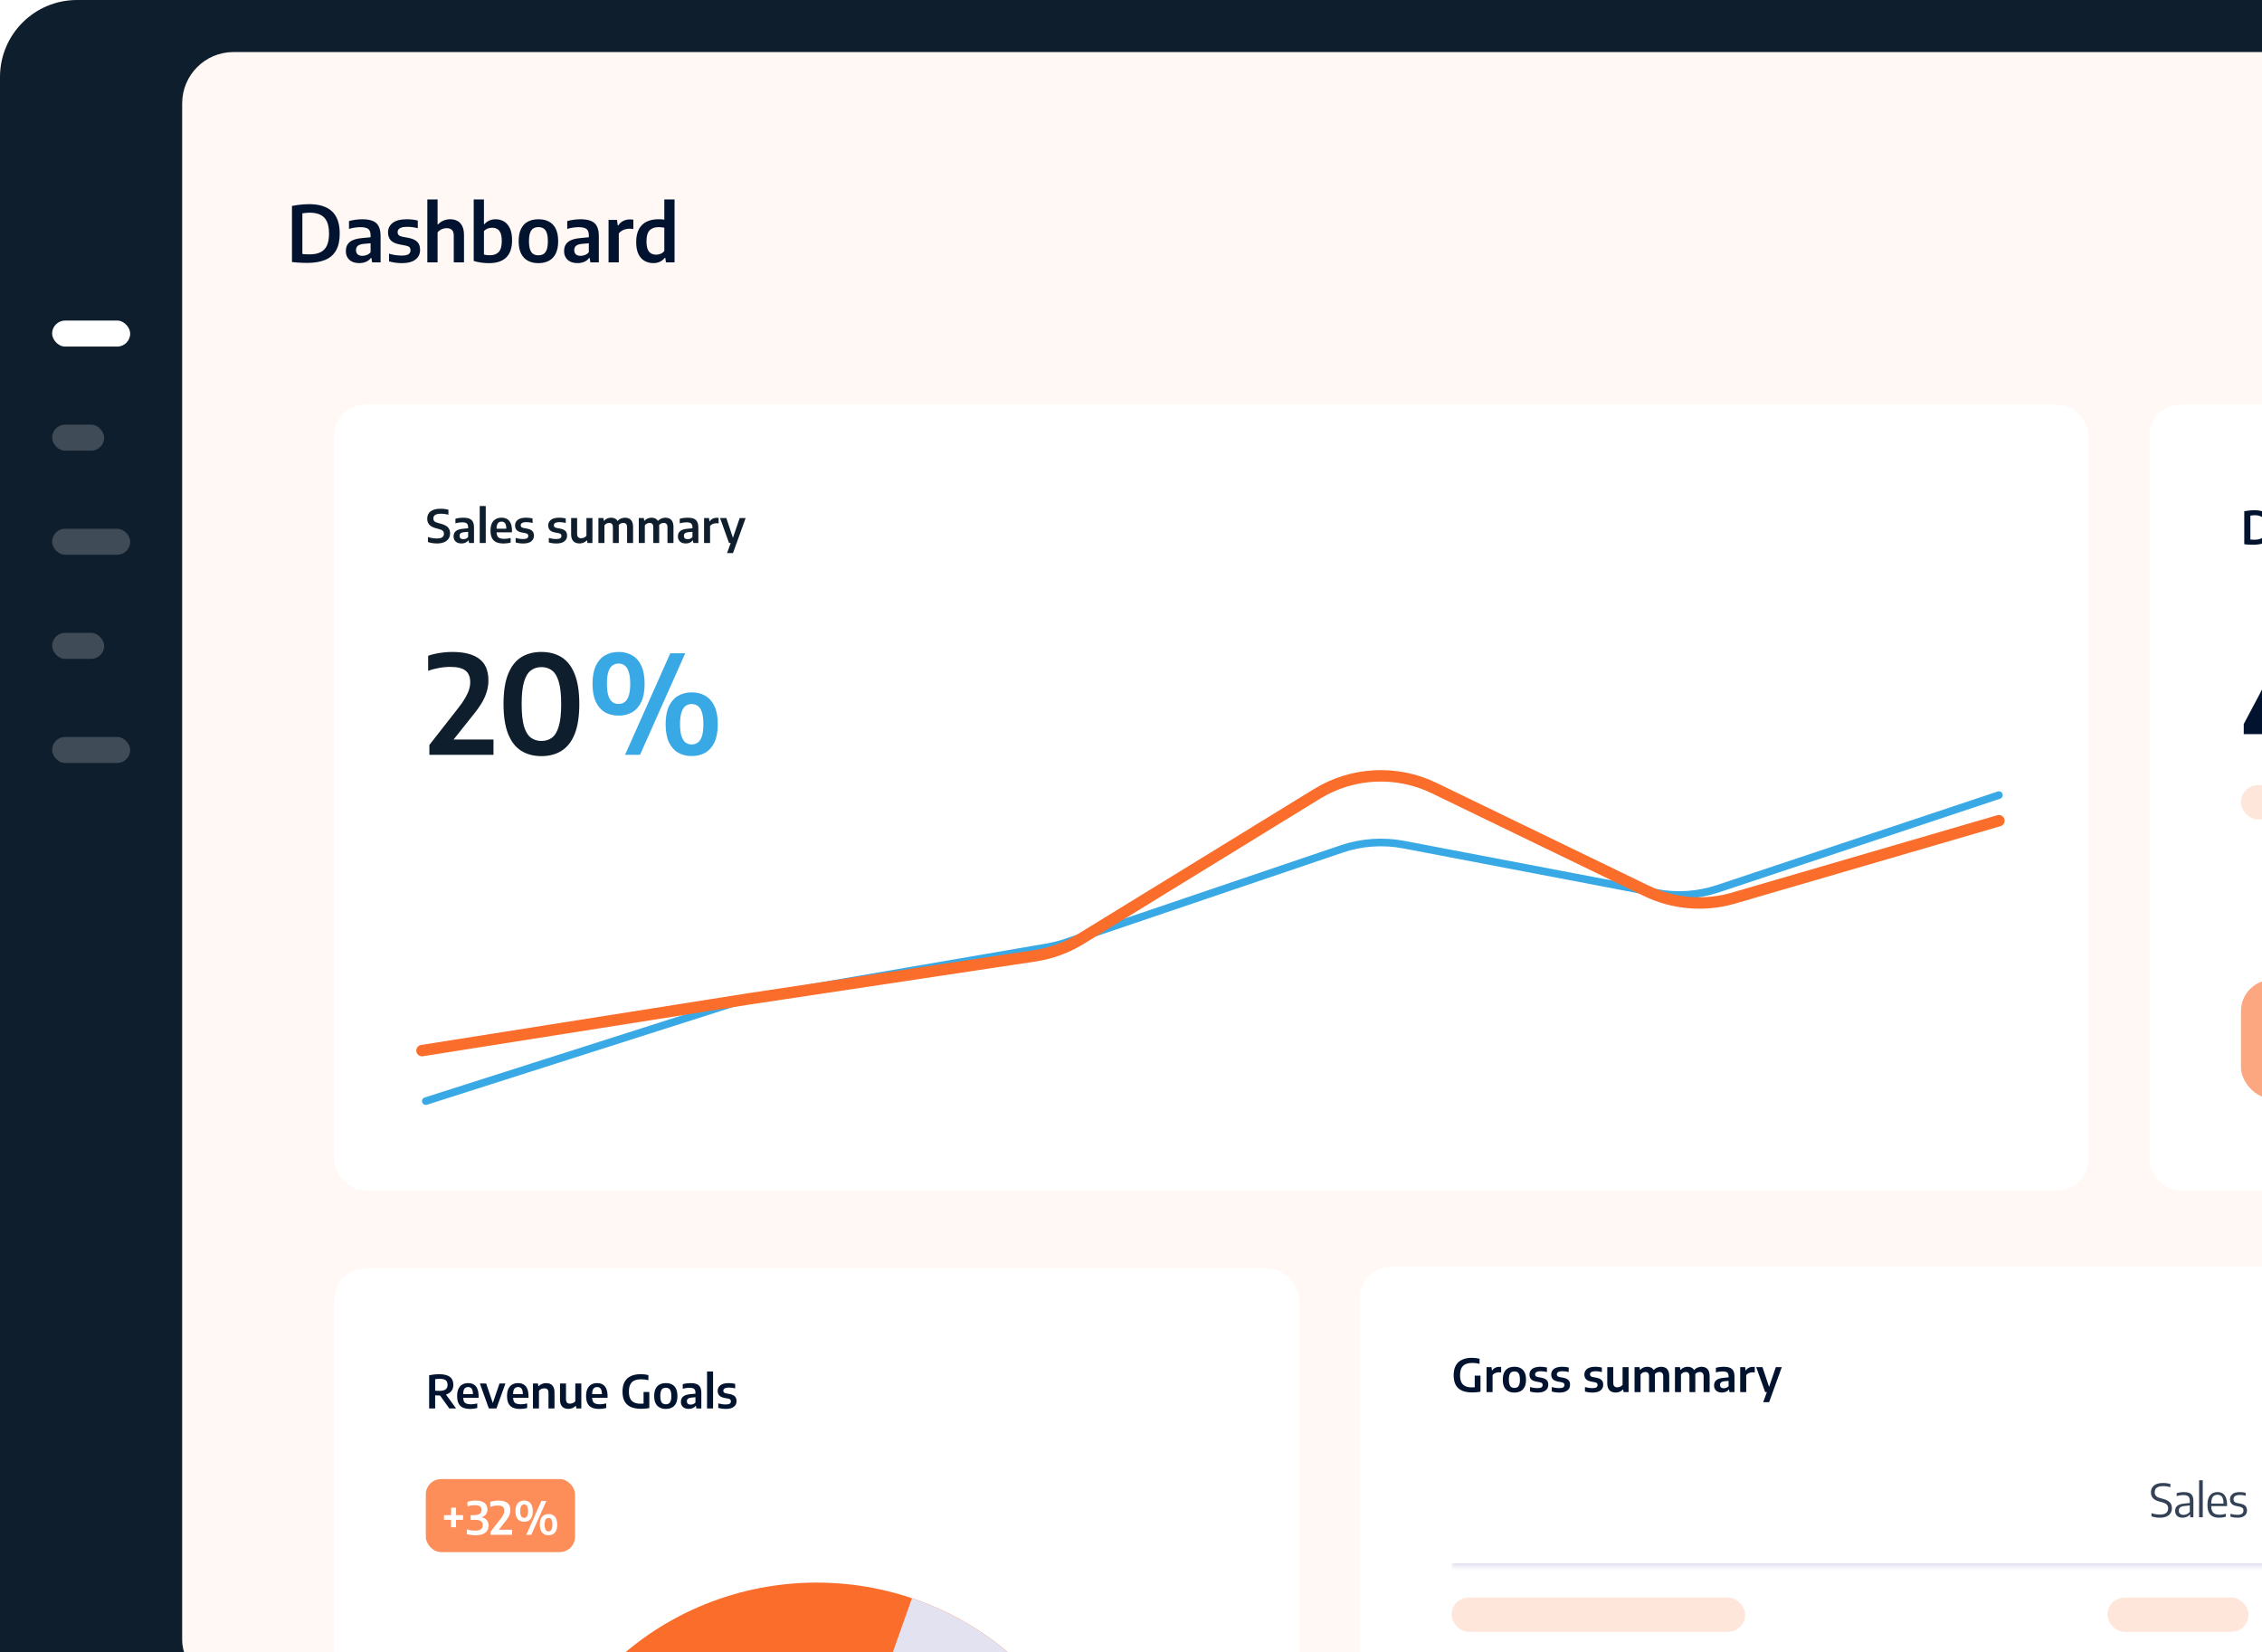 <svg width="705" height="515" viewBox="0 0 705 515" fill="none" xmlns="http://www.w3.org/2000/svg">
<g filter="url(#filter0_b_2356_2587)">
<rect width="969.352" height="543.486" rx="24" fill="#0F1E2C"/>
</g>
<rect x="56.782" y="16.224" width="896.347" height="511.039" rx="16" fill="white"/>
<rect x="56.782" y="16.224" width="896.347" height="511.039" rx="16" fill="#FA6D2B" fill-opacity="0.05"/>
<g filter="url(#filter1_d_2356_2587)">
<rect x="85.173" y="107.163" width="546.705" height="244.829" rx="9.508" fill="white" shape-rendering="crispEdges"/>
<path d="M117.183 150.383C116.703 150.383 116.218 150.345 115.729 150.268C115.239 150.192 114.783 150.083 114.359 149.94V148.372C114.654 148.471 114.963 148.555 115.286 148.621C115.615 148.688 115.94 148.74 116.263 148.778C116.587 148.811 116.893 148.828 117.183 148.828C117.949 148.828 118.5 148.7 118.838 148.443C119.175 148.186 119.344 147.823 119.344 147.352C119.344 146.948 119.218 146.636 118.966 146.418C118.719 146.194 118.267 145.999 117.611 145.833L116.898 145.648C115.985 145.415 115.296 145.058 114.83 144.578C114.369 144.093 114.138 143.456 114.138 142.667C114.138 141.697 114.485 140.936 115.18 140.385C115.874 139.834 116.915 139.558 118.303 139.558C118.754 139.558 119.189 139.586 119.608 139.643C120.031 139.696 120.409 139.772 120.742 139.872V141.44C120.395 141.331 120.019 141.25 119.615 141.198C119.211 141.141 118.807 141.112 118.403 141.112C117.827 141.112 117.366 141.172 117.019 141.291C116.677 141.409 116.427 141.578 116.271 141.797C116.118 142.011 116.042 142.268 116.042 142.567C116.042 142.947 116.154 143.247 116.378 143.466C116.606 143.679 117.015 143.865 117.604 144.022L118.317 144.207C118.987 144.374 119.539 144.592 119.972 144.863C120.409 145.129 120.732 145.457 120.941 145.847C121.15 146.232 121.255 146.691 121.255 147.224C121.255 147.884 121.093 148.45 120.77 148.921C120.447 149.391 119.981 149.753 119.373 150.005C118.769 150.257 118.039 150.383 117.183 150.383ZM124.818 150.383C124.043 150.383 123.437 150.183 122.999 149.784C122.567 149.379 122.351 148.845 122.351 148.179C122.351 147.466 122.593 146.91 123.078 146.51C123.568 146.106 124.354 145.864 125.438 145.783L127.235 145.612L127.435 146.696L125.617 146.86C125.117 146.907 124.758 147.026 124.54 147.216C124.321 147.407 124.212 147.668 124.212 148.001C124.212 148.338 124.312 148.597 124.511 148.778C124.711 148.959 125.006 149.049 125.395 149.049C125.652 149.049 125.911 148.999 126.173 148.899C126.434 148.799 126.672 148.633 126.886 148.4V145.341C126.886 144.946 126.822 144.637 126.693 144.414C126.57 144.186 126.37 144.027 126.094 143.936C125.823 143.841 125.469 143.794 125.032 143.794C124.737 143.794 124.402 143.82 124.026 143.872C123.651 143.924 123.285 144.005 122.928 144.114V142.681C123.294 142.572 123.694 142.489 124.126 142.432C124.564 142.375 124.972 142.346 125.353 142.346C126.118 142.346 126.748 142.443 127.242 142.638C127.742 142.829 128.112 143.152 128.355 143.608C128.597 144.06 128.718 144.675 128.718 145.455V150.247H127.171L127.036 149.441H126.943C126.705 149.76 126.399 149.997 126.023 150.154C125.652 150.306 125.25 150.383 124.818 150.383ZM130.501 150.247V138.723H132.376V150.247H130.501ZM137.927 150.39C137.01 150.39 136.249 150.252 135.645 149.976C135.046 149.696 134.599 149.258 134.305 148.664C134.01 148.07 133.863 147.3 133.863 146.354C133.863 145.474 133.998 144.737 134.269 144.143C134.545 143.549 134.939 143.102 135.453 142.802C135.966 142.498 136.587 142.346 137.314 142.346C138.013 142.346 138.602 142.498 139.082 142.802C139.567 143.102 139.933 143.553 140.181 144.157C140.428 144.761 140.551 145.512 140.551 146.411V146.917H134.918V145.79H139.125L138.797 145.947C138.797 145.358 138.74 144.889 138.626 144.542C138.512 144.195 138.343 143.948 138.12 143.801C137.896 143.649 137.621 143.573 137.293 143.573C136.965 143.573 136.684 143.646 136.451 143.794C136.218 143.941 136.04 144.188 135.916 144.535C135.797 144.882 135.738 145.35 135.738 145.94V146.667C135.738 147.228 135.816 147.678 135.973 148.015C136.135 148.348 136.394 148.588 136.751 148.735C137.107 148.878 137.585 148.949 138.184 148.949C138.483 148.949 138.797 148.925 139.125 148.878C139.453 148.83 139.791 148.764 140.138 148.678V150.112C139.738 150.211 139.358 150.283 138.997 150.326C138.64 150.368 138.284 150.39 137.927 150.39ZM144.075 150.39C143.647 150.39 143.233 150.361 142.834 150.304C142.435 150.252 142.057 150.171 141.7 150.062V148.657C142.08 148.771 142.465 148.857 142.855 148.914C143.25 148.971 143.649 148.999 144.053 148.999C144.624 148.999 145.03 148.916 145.273 148.75C145.515 148.578 145.636 148.343 145.636 148.044C145.636 147.792 145.57 147.599 145.437 147.466C145.304 147.333 145.078 147.235 144.759 147.174L143.568 146.945C142.846 146.803 142.323 146.551 142 146.19C141.676 145.824 141.515 145.343 141.515 144.749C141.515 144.036 141.797 143.458 142.363 143.016C142.934 142.569 143.804 142.346 144.973 142.346C145.339 142.346 145.691 142.367 146.029 142.41C146.371 142.448 146.685 142.508 146.97 142.588V143.993C146.666 143.908 146.349 143.843 146.021 143.801C145.698 143.758 145.368 143.737 145.03 143.737C144.574 143.737 144.217 143.782 143.961 143.872C143.709 143.958 143.53 144.074 143.426 144.221C143.321 144.369 143.269 144.53 143.269 144.706C143.269 144.92 143.333 145.099 143.461 145.241C143.59 145.379 143.813 145.481 144.132 145.548L145.315 145.769C146.019 145.907 146.54 146.147 146.877 146.489C147.219 146.827 147.391 147.319 147.391 147.965C147.391 148.716 147.103 149.308 146.528 149.741C145.957 150.173 145.14 150.39 144.075 150.39ZM154.409 150.39C153.981 150.39 153.567 150.361 153.168 150.304C152.769 150.252 152.391 150.171 152.034 150.062V148.657C152.415 148.771 152.8 148.857 153.19 148.914C153.584 148.971 153.983 148.999 154.388 148.999C154.958 148.999 155.364 148.916 155.607 148.75C155.849 148.578 155.971 148.343 155.971 148.044C155.971 147.792 155.904 147.599 155.771 147.466C155.638 147.333 155.412 147.235 155.093 147.174L153.903 146.945C153.18 146.803 152.657 146.551 152.334 146.19C152.011 145.824 151.849 145.343 151.849 144.749C151.849 144.036 152.132 143.458 152.697 143.016C153.268 142.569 154.138 142.346 155.307 142.346C155.673 142.346 156.025 142.367 156.363 142.41C156.705 142.448 157.019 142.508 157.304 142.588V143.993C157 143.908 156.684 143.843 156.356 143.801C156.032 143.758 155.702 143.737 155.364 143.737C154.908 143.737 154.552 143.782 154.295 143.872C154.043 143.958 153.865 144.074 153.76 144.221C153.655 144.369 153.603 144.53 153.603 144.706C153.603 144.92 153.667 145.099 153.796 145.241C153.924 145.379 154.147 145.481 154.466 145.548L155.65 145.769C156.353 145.907 156.874 146.147 157.211 146.489C157.554 146.827 157.725 147.319 157.725 147.965C157.725 148.716 157.437 149.308 156.862 149.741C156.291 150.173 155.474 150.39 154.409 150.39ZM161.598 150.383C161.089 150.383 160.638 150.285 160.243 150.09C159.853 149.895 159.547 149.584 159.323 149.156C159.1 148.723 158.988 148.151 158.988 147.437V142.467H160.857V147.323C160.857 147.861 160.971 148.234 161.199 148.443C161.432 148.652 161.734 148.757 162.104 148.757C162.29 148.757 162.482 148.731 162.682 148.678C162.886 148.621 163.081 148.536 163.267 148.422C163.452 148.303 163.616 148.155 163.759 147.979V142.467H165.634V150.247H164.08L163.951 149.441H163.866C163.562 149.75 163.214 149.986 162.825 150.147C162.435 150.304 162.026 150.383 161.598 150.383ZM167.493 150.247V142.467H169.047L169.175 143.294H169.268C169.553 142.981 169.881 142.745 170.252 142.588C170.628 142.427 171.037 142.346 171.479 142.346C171.93 142.346 172.334 142.441 172.691 142.631C173.048 142.821 173.328 143.13 173.532 143.558C173.737 143.981 173.839 144.542 173.839 145.241V150.247H172.006V145.398C172.006 144.861 171.902 144.49 171.693 144.286C171.488 144.076 171.215 143.972 170.873 143.972C170.697 143.972 170.516 144 170.331 144.057C170.145 144.11 169.969 144.195 169.803 144.314C169.637 144.433 169.492 144.585 169.368 144.771V150.247H167.493ZM176.428 150.247V145.398C176.428 144.861 176.318 144.49 176.1 144.286C175.881 144.076 175.598 143.972 175.251 143.972C175.07 143.972 174.883 144 174.688 144.057C174.493 144.114 174.307 144.21 174.131 144.343C173.956 144.471 173.803 144.645 173.675 144.863L173.276 143.587C173.637 143.135 174.039 142.817 174.481 142.631C174.928 142.441 175.367 142.346 175.8 142.346C176.28 142.346 176.708 142.443 177.084 142.638C177.459 142.829 177.754 143.14 177.968 143.573C178.187 144.005 178.296 144.58 178.296 145.298V150.247H176.428ZM180.083 150.247V142.467H181.638L181.766 143.294H181.859C182.144 142.981 182.472 142.745 182.843 142.588C183.218 142.427 183.627 142.346 184.069 142.346C184.521 142.346 184.925 142.441 185.282 142.631C185.638 142.821 185.919 143.13 186.123 143.558C186.327 143.981 186.43 144.542 186.43 145.241V150.247H184.597V145.398C184.597 144.861 184.492 144.49 184.283 144.286C184.079 144.076 183.805 143.972 183.463 143.972C183.287 143.972 183.107 144 182.921 144.057C182.736 144.11 182.56 144.195 182.393 144.314C182.227 144.433 182.082 144.585 181.959 144.771V150.247H180.083ZM189.018 150.247V145.398C189.018 144.861 188.909 144.49 188.69 144.286C188.471 144.076 188.189 143.972 187.842 143.972C187.661 143.972 187.473 144 187.278 144.057C187.083 144.114 186.898 144.21 186.722 144.343C186.546 144.471 186.394 144.645 186.266 144.863L185.866 143.587C186.228 143.135 186.629 142.817 187.071 142.631C187.518 142.441 187.958 142.346 188.391 142.346C188.871 142.346 189.299 142.443 189.674 142.638C190.05 142.829 190.344 143.14 190.558 143.573C190.777 144.005 190.886 144.58 190.886 145.298V150.247H189.018ZM194.734 150.383C193.96 150.383 193.353 150.183 192.916 149.784C192.483 149.379 192.267 148.845 192.267 148.179C192.267 147.466 192.51 146.91 192.995 146.51C193.484 146.106 194.271 145.864 195.355 145.783L197.152 145.612L197.352 146.696L195.533 146.86C195.034 146.907 194.675 147.026 194.456 147.216C194.238 147.407 194.128 147.668 194.128 148.001C194.128 148.338 194.228 148.597 194.428 148.778C194.628 148.959 194.922 149.049 195.312 149.049C195.569 149.049 195.828 148.999 196.089 148.899C196.351 148.799 196.589 148.633 196.802 148.4V145.341C196.802 144.946 196.738 144.637 196.61 144.414C196.486 144.186 196.287 144.027 196.011 143.936C195.74 143.841 195.386 143.794 194.948 143.794C194.654 143.794 194.318 143.82 193.943 143.872C193.567 143.924 193.201 144.005 192.845 144.114V142.681C193.211 142.572 193.61 142.489 194.043 142.432C194.48 142.375 194.889 142.346 195.269 142.346C196.035 142.346 196.665 142.443 197.159 142.638C197.658 142.829 198.029 143.152 198.271 143.608C198.514 144.06 198.635 144.675 198.635 145.455V150.247H197.088L196.952 149.441H196.859C196.622 149.76 196.315 149.997 195.94 150.154C195.569 150.306 195.167 150.383 194.734 150.383ZM200.417 150.247V142.467H201.958L202.107 143.487H202.2C202.438 143.107 202.744 142.826 203.12 142.645C203.496 142.465 203.902 142.375 204.339 142.375C204.453 142.375 204.563 142.379 204.667 142.389C204.777 142.398 204.874 142.41 204.96 142.424V144.129C204.846 144.11 204.724 144.098 204.596 144.093C204.473 144.084 204.349 144.079 204.225 144.079C203.992 144.079 203.755 144.112 203.512 144.179C203.27 144.24 203.042 144.336 202.828 144.464C202.614 144.592 202.435 144.754 202.293 144.949V150.247H200.417ZM207.586 153.385L208.726 150.247L209.361 148.792L211.522 142.467H213.376L209.432 153.385H207.586ZM208.206 150.247L205.403 142.467H207.364L209.96 150.247H208.206Z" fill="#0F1E2C"/>
<path d="M114.809 216.263V213.182L123.665 201.865C124.621 200.653 125.377 199.569 125.933 198.614C126.503 197.658 126.91 196.781 127.152 195.982C127.409 195.184 127.537 194.399 127.537 193.629C127.537 191.975 127.045 190.77 126.061 190.014C125.092 189.244 123.537 188.859 121.398 188.859C120.157 188.859 118.93 188.973 117.718 189.201C116.52 189.415 115.422 189.714 114.424 190.099V185.393C115.051 185.15 115.786 184.944 116.627 184.772C117.469 184.587 118.353 184.444 119.28 184.345C120.207 184.245 121.105 184.195 121.975 184.195C125.641 184.195 128.429 184.908 130.34 186.334C132.251 187.746 133.207 189.999 133.207 193.094C133.207 194.192 133.057 195.276 132.757 196.346C132.472 197.416 131.994 198.549 131.324 199.747C130.654 200.931 129.741 202.236 128.586 203.662L121.162 212.99L120.948 211.492H134.79V216.263H114.809ZM149.727 216.669C147.288 216.669 145.185 216.113 143.416 215.001C141.662 213.888 140.307 212.141 139.352 209.759C138.396 207.363 137.918 204.254 137.918 200.432C137.918 196.61 138.389 193.508 139.33 191.126C140.286 188.73 141.641 186.976 143.395 185.864C145.163 184.751 147.274 184.195 149.727 184.195C152.18 184.195 154.284 184.751 156.038 185.864C157.806 186.976 159.161 188.73 160.103 191.126C161.058 193.508 161.536 196.61 161.536 200.432C161.536 204.254 161.058 207.363 160.103 209.759C159.147 212.141 157.785 213.888 156.017 215.001C154.262 216.113 152.166 216.669 149.727 216.669ZM149.749 211.941C151.018 211.941 152.109 211.599 153.022 210.914C153.949 210.216 154.655 209.032 155.14 207.363C155.639 205.695 155.888 203.398 155.888 200.475C155.888 197.508 155.639 195.191 155.14 193.522C154.655 191.839 153.949 190.656 153.022 189.971C152.109 189.272 151.018 188.923 149.749 188.923C148.465 188.923 147.36 189.272 146.433 189.971C145.52 190.656 144.814 191.832 144.315 193.501C143.816 195.169 143.566 197.466 143.566 200.389C143.566 203.356 143.808 205.68 144.293 207.363C144.793 209.032 145.506 210.216 146.433 210.914C147.36 211.599 148.465 211.941 149.749 211.941Z" fill="#0F1E2C"/>
<path d="M175.797 216.263L189.895 184.601H194.559L180.461 216.263H175.797ZM173.786 204.047C172.175 204.047 170.756 203.698 169.529 202.999C168.317 202.286 167.368 201.202 166.684 199.747C165.999 198.278 165.657 196.403 165.657 194.121C165.657 191.839 165.999 189.971 166.684 188.516C167.368 187.047 168.317 185.963 169.529 185.265C170.756 184.551 172.175 184.195 173.786 184.195C175.398 184.195 176.81 184.551 178.022 185.265C179.249 185.963 180.197 187.047 180.867 188.516C181.552 189.971 181.894 191.839 181.894 194.121C181.894 196.403 181.552 198.278 180.867 199.747C180.183 201.202 179.227 202.286 178.001 202.999C176.788 203.698 175.384 204.047 173.786 204.047ZM173.786 200.411C174.485 200.411 175.106 200.218 175.648 199.833C176.204 199.448 176.632 198.799 176.931 197.886C177.245 196.974 177.402 195.726 177.402 194.143C177.402 192.545 177.245 191.29 176.931 190.377C176.632 189.45 176.204 188.794 175.648 188.409C175.106 188.01 174.485 187.81 173.786 187.81C173.059 187.81 172.424 188.01 171.882 188.409C171.34 188.794 170.913 189.443 170.599 190.356C170.299 191.269 170.15 192.517 170.15 194.1C170.15 195.683 170.299 196.938 170.599 197.865C170.913 198.778 171.34 199.434 171.882 199.833C172.424 200.218 173.059 200.411 173.786 200.411ZM196.57 216.648C194.972 216.648 193.56 216.298 192.334 215.6C191.122 214.886 190.166 213.803 189.467 212.348C188.783 210.879 188.44 209.003 188.44 206.722C188.44 204.44 188.783 202.571 189.467 201.117C190.166 199.648 191.122 198.564 192.334 197.865C193.56 197.152 194.972 196.795 196.57 196.795C198.181 196.795 199.593 197.152 200.805 197.865C202.032 198.564 202.988 199.648 203.672 201.117C204.357 202.571 204.699 204.44 204.699 206.722C204.699 209.003 204.357 210.879 203.672 212.348C202.988 213.803 202.032 214.886 200.805 215.6C199.593 216.298 198.181 216.648 196.57 216.648ZM196.57 213.032C197.283 213.032 197.91 212.84 198.452 212.455C199.008 212.07 199.436 211.421 199.736 210.508C200.05 209.581 200.206 208.326 200.206 206.743C200.206 205.16 200.05 203.905 199.736 202.978C199.436 202.051 199.008 201.395 198.452 201.01C197.91 200.625 197.283 200.432 196.57 200.432C195.857 200.432 195.229 200.625 194.687 201.01C194.145 201.395 193.717 202.051 193.404 202.978C193.09 203.891 192.933 205.131 192.933 206.7C192.933 208.283 193.09 209.538 193.404 210.465C193.717 211.392 194.145 212.055 194.687 212.455C195.229 212.84 195.857 213.032 196.57 213.032Z" fill="#39A9E6"/>
<path d="M113.696 324.204L213.306 292.412L307.382 276.241C309.343 275.904 311.274 275.413 313.158 274.774L399.146 245.601C405.371 243.489 412.037 243.027 418.494 244.259L497.22 259.283C503.606 260.501 510.198 260.063 516.366 258.008L603.981 228.828" stroke="#39A9E6" stroke-width="2.377" stroke-linecap="round"/>
<path d="M112.508 308.458L214.409 292.334L303.505 278.919C308.555 278.159 313.399 276.389 317.75 273.716L391.451 228.439C402.506 221.647 416.26 220.96 427.937 226.615L494.058 258.639C502.538 262.747 512.241 263.56 521.286 260.921L603.981 236.797" stroke="#FA6D2B" stroke-width="3.565" stroke-linecap="round"/>
</g>
<g filter="url(#filter2_d_2356_2587)">
<rect x="650.894" y="107.163" width="260.279" height="244.829" rx="9.508" fill="white" shape-rendering="crispEdges"/>
<path d="M683.211 150.786C682.925 150.786 682.631 150.779 682.326 150.765C682.027 150.755 681.72 150.739 681.407 150.715C681.093 150.691 680.777 150.66 680.458 150.622V140.347C680.767 140.28 681.098 140.223 681.449 140.176C681.806 140.123 682.165 140.085 682.526 140.061C682.892 140.033 683.249 140.019 683.596 140.019C685.45 140.019 686.847 140.458 687.789 141.338C688.735 142.213 689.208 143.57 689.208 145.41C689.208 146.665 688.987 147.689 688.545 148.483C688.102 149.272 687.437 149.855 686.548 150.23C685.659 150.601 684.547 150.786 683.211 150.786ZM683.681 149.218C684.475 149.218 685.136 149.092 685.664 148.84C686.196 148.583 686.593 148.174 686.855 147.613C687.116 147.052 687.247 146.315 687.247 145.403C687.247 144.494 687.116 143.76 686.855 143.199C686.593 142.638 686.199 142.229 685.671 141.973C685.148 141.711 684.497 141.58 683.717 141.58C683.508 141.58 683.284 141.592 683.047 141.616C682.814 141.635 682.586 141.664 682.362 141.702V149.153C682.576 149.177 682.788 149.194 682.997 149.203C683.211 149.213 683.439 149.218 683.681 149.218ZM692.795 150.822C692.02 150.822 691.414 150.622 690.976 150.223C690.544 149.819 690.328 149.284 690.328 148.619C690.328 147.905 690.57 147.349 691.055 146.95C691.545 146.546 692.331 146.303 693.415 146.223L695.212 146.051L695.412 147.135L693.594 147.299C693.094 147.347 692.735 147.466 692.517 147.656C692.298 147.846 692.189 148.108 692.189 148.44C692.189 148.778 692.289 149.037 692.488 149.218C692.688 149.398 692.983 149.489 693.372 149.489C693.629 149.489 693.888 149.439 694.15 149.339C694.411 149.239 694.649 149.073 694.863 148.84V145.78C694.863 145.386 694.799 145.077 694.67 144.853C694.547 144.625 694.347 144.466 694.071 144.376C693.8 144.281 693.446 144.233 693.009 144.233C692.714 144.233 692.379 144.259 692.003 144.311C691.628 144.364 691.262 144.445 690.905 144.554V143.121C691.271 143.011 691.671 142.928 692.103 142.871C692.541 142.814 692.949 142.785 693.33 142.785C694.095 142.785 694.725 142.883 695.219 143.078C695.719 143.268 696.089 143.591 696.332 144.048C696.574 144.499 696.695 145.115 696.695 145.895V150.687H695.148L695.013 149.881H694.92C694.682 150.199 694.376 150.437 694 150.594C693.629 150.746 693.227 150.822 692.795 150.822ZM699.768 153.824L700.909 150.687L701.544 149.232L703.705 142.907H705.559L701.615 153.824H699.768ZM700.389 150.687L697.586 142.907H699.547L702.143 150.687H700.389ZM713.331 150.829C712.594 150.829 711.955 150.684 711.413 150.394C710.871 150.104 710.45 149.664 710.151 149.075C709.856 148.481 709.709 147.727 709.709 146.814C709.709 145.897 709.854 145.141 710.144 144.547C710.434 143.953 710.85 143.51 711.392 143.22C711.934 142.93 712.58 142.785 713.331 142.785C714.082 142.785 714.729 142.93 715.271 143.22C715.813 143.51 716.226 143.953 716.512 144.547C716.802 145.141 716.947 145.895 716.947 146.807C716.947 147.715 716.799 148.469 716.504 149.068C716.21 149.662 715.791 150.104 715.249 150.394C714.707 150.684 714.068 150.829 713.331 150.829ZM713.331 149.389C713.692 149.389 714.001 149.31 714.258 149.153C714.515 148.996 714.712 148.733 714.85 148.362C714.988 147.986 715.057 147.473 715.057 146.822C715.057 146.161 714.988 145.643 714.85 145.267C714.712 144.887 714.513 144.618 714.251 144.461C713.994 144.304 713.688 144.226 713.331 144.226C712.97 144.226 712.658 144.304 712.397 144.461C712.14 144.618 711.943 144.884 711.805 145.26C711.667 145.631 711.598 146.142 711.598 146.793C711.598 147.454 711.667 147.974 711.805 148.355C711.943 148.73 712.14 148.996 712.397 149.153C712.658 149.31 712.97 149.389 713.331 149.389ZM718.784 150.687V142.137C718.784 141.476 718.907 140.915 719.154 140.454C719.402 139.988 719.768 139.634 720.253 139.391C720.738 139.144 721.334 139.02 722.042 139.02C722.237 139.02 722.425 139.027 722.606 139.042C722.791 139.056 722.972 139.077 723.148 139.106V140.596C723 140.572 722.858 140.556 722.72 140.546C722.587 140.532 722.449 140.525 722.306 140.525C721.736 140.525 721.315 140.646 721.044 140.889C720.778 141.126 720.645 141.514 720.645 142.051V150.687H718.784ZM717.45 144.397V142.907H722.834V144.397H717.45ZM728.849 150.687L726.689 142.907H728.478L730.061 148.904H729.947L731.637 142.907H733.741L735.41 148.904H735.267L736.886 142.907H738.604L736.458 150.687H734.354L732.6 144.475H732.728L730.953 150.687H728.849ZM743.481 150.829C742.563 150.829 741.803 150.691 741.199 150.416C740.6 150.135 740.153 149.698 739.858 149.103C739.564 148.509 739.416 147.739 739.416 146.793C739.416 145.914 739.552 145.177 739.823 144.582C740.098 143.988 740.493 143.541 741.006 143.242C741.52 142.938 742.14 142.785 742.868 142.785C743.566 142.785 744.156 142.938 744.636 143.242C745.121 143.541 745.487 143.993 745.734 144.597C745.981 145.2 746.105 145.952 746.105 146.85V147.356H740.472V146.23H744.679L744.351 146.387C744.351 145.797 744.294 145.329 744.18 144.982C744.066 144.635 743.897 144.388 743.673 144.24C743.45 144.088 743.174 144.012 742.846 144.012C742.518 144.012 742.238 144.086 742.005 144.233C741.772 144.38 741.594 144.628 741.47 144.975C741.351 145.322 741.292 145.79 741.292 146.379V147.107C741.292 147.668 741.37 148.117 741.527 148.455C741.689 148.787 741.948 149.027 742.304 149.175C742.661 149.317 743.139 149.389 743.738 149.389C744.037 149.389 744.351 149.365 744.679 149.317C745.007 149.27 745.344 149.203 745.691 149.118V150.551C745.292 150.651 744.912 150.722 744.551 150.765C744.194 150.808 743.837 150.829 743.481 150.829ZM751.183 150.829C750.265 150.829 749.505 150.691 748.901 150.416C748.302 150.135 747.855 149.698 747.56 149.103C747.266 148.509 747.118 147.739 747.118 146.793C747.118 145.914 747.254 145.177 747.525 144.582C747.8 143.988 748.195 143.541 748.708 143.242C749.222 142.938 749.842 142.785 750.57 142.785C751.268 142.785 751.858 142.938 752.338 143.242C752.823 143.541 753.189 143.993 753.436 144.597C753.683 145.2 753.807 145.952 753.807 146.85V147.356H748.174V146.23H752.381L752.053 146.387C752.053 145.797 751.996 145.329 751.882 144.982C751.768 144.635 751.599 144.388 751.375 144.24C751.152 144.088 750.876 144.012 750.548 144.012C750.22 144.012 749.94 144.086 749.707 144.233C749.474 144.38 749.296 144.628 749.172 144.975C749.053 145.322 748.994 145.79 748.994 146.379V147.107C748.994 147.668 749.072 148.117 749.229 148.455C749.391 148.787 749.65 149.027 750.006 149.175C750.363 149.317 750.841 149.389 751.44 149.389C751.739 149.389 752.053 149.365 752.381 149.317C752.709 149.27 753.046 149.203 753.393 149.118V150.551C752.994 150.651 752.614 150.722 752.252 150.765C751.896 150.808 751.539 150.829 751.183 150.829ZM760.468 150.687L757.587 146.693L760.261 142.907H762.279L759.498 146.907V146.408L762.529 150.687H760.468ZM756.888 147.456V145.937H758.279V147.456H756.888ZM755.191 150.687V139.163H757.066V150.687H755.191Z" fill="#02132F"/>
<path d="M680.294 209.815V206.67L691.761 185.042H697.323L685.92 206.691L685.257 205.344H705.195V209.815H680.294ZM695.804 216.703V205.344L696.403 195.738H700.96V216.703H695.804ZM719.751 217.11C717.313 217.11 715.209 216.553 713.441 215.441C711.686 214.329 710.331 212.581 709.376 210.2C708.42 207.804 707.943 204.695 707.943 200.872C707.943 197.05 708.413 193.948 709.355 191.567C710.31 189.171 711.665 187.416 713.419 186.304C715.188 185.192 717.298 184.635 719.751 184.635C722.204 184.635 724.308 185.192 726.062 186.304C727.831 187.416 729.186 189.171 730.127 191.567C731.083 193.948 731.56 197.05 731.56 200.872C731.56 204.695 731.083 207.804 730.127 210.2C729.171 212.581 727.809 214.329 726.041 215.441C724.287 216.553 722.19 217.11 719.751 217.11ZM719.773 212.382C721.042 212.382 722.133 212.039 723.046 211.355C723.973 210.656 724.679 209.472 725.164 207.804C725.663 206.135 725.913 203.839 725.913 200.915C725.913 197.949 725.663 195.631 725.164 193.963C724.679 192.28 723.973 191.096 723.046 190.411C722.133 189.713 721.042 189.363 719.773 189.363C718.489 189.363 717.384 189.713 716.457 190.411C715.544 191.096 714.838 192.273 714.339 193.941C713.84 195.61 713.59 197.906 713.59 200.83C713.59 203.796 713.833 206.121 714.318 207.804C714.817 209.472 715.53 210.656 716.457 211.355C717.384 212.039 718.489 212.382 719.773 212.382Z" fill="#02132F"/>
<rect x="679.417" y="225.703" width="43.974" height="10.696" rx="5.348" fill="#FFE6DA"/>
<rect opacity="0.6" x="679.417" y="286.348" width="19.668" height="37.12" rx="9.834" fill="#FA6D2B"/>
</g>
<g filter="url(#filter3_d_2356_2587)">
<rect x="85.173" y="376.479" width="300.688" height="235.231" rx="9.508" fill="white" shape-rendering="crispEdges"/>
<path d="M114.737 420.003V409.663C115.037 409.601 115.355 409.544 115.693 409.492C116.03 409.44 116.38 409.399 116.741 409.371C117.107 409.342 117.48 409.328 117.861 409.328C119.334 409.328 120.437 409.597 121.17 410.134C121.906 410.666 122.275 411.498 122.275 412.63C122.275 413.362 122.099 413.975 121.747 414.469C121.4 414.964 120.896 415.337 120.235 415.589C119.579 415.836 118.785 415.96 117.854 415.96C117.611 415.96 117.395 415.955 117.205 415.945C117.015 415.936 116.817 415.926 116.613 415.917V420.003H114.737ZM121.02 420.003L117.511 415.097H119.572L123.131 420.003H121.02ZM117.882 414.519C118.776 414.519 119.432 414.369 119.85 414.07C120.269 413.766 120.478 413.286 120.478 412.63C120.478 412.192 120.39 411.836 120.214 411.56C120.043 411.284 119.777 411.082 119.415 410.954C119.059 410.821 118.602 410.754 118.046 410.754C117.761 410.754 117.504 410.766 117.276 410.79C117.053 410.814 116.832 410.844 116.613 410.882V414.455C116.765 414.469 116.905 414.481 117.034 414.491C117.167 414.5 117.3 414.507 117.433 414.512C117.571 414.517 117.721 414.519 117.882 414.519ZM127.523 420.146C126.606 420.146 125.845 420.008 125.241 419.732C124.642 419.451 124.196 419.014 123.901 418.42C123.606 417.826 123.459 417.055 123.459 416.109C123.459 415.23 123.594 414.493 123.865 413.899C124.141 413.305 124.535 412.858 125.049 412.558C125.562 412.254 126.183 412.102 126.91 412.102C127.609 412.102 128.198 412.254 128.678 412.558C129.163 412.858 129.529 413.309 129.777 413.913C130.024 414.517 130.147 415.268 130.147 416.166V416.673H124.514V415.546H128.721L128.393 415.703C128.393 415.113 128.336 414.645 128.222 414.298C128.108 413.951 127.939 413.704 127.716 413.557C127.492 413.404 127.217 413.328 126.889 413.328C126.561 413.328 126.28 413.402 126.047 413.549C125.814 413.697 125.636 413.944 125.512 414.291C125.394 414.638 125.334 415.106 125.334 415.696V416.423C125.334 416.984 125.413 417.433 125.569 417.771C125.731 418.104 125.99 418.344 126.347 418.491C126.703 418.634 127.181 418.705 127.78 418.705C128.079 418.705 128.393 418.681 128.721 418.634C129.049 418.586 129.387 418.52 129.734 418.434V419.867C129.335 419.967 128.954 420.039 128.593 420.081C128.236 420.124 127.88 420.146 127.523 420.146ZM133.345 420.003L130.543 412.223H132.504L134.664 418.548H134.5L136.661 412.223H138.515L135.705 420.003H133.345ZM143.08 420.146C142.163 420.146 141.402 420.008 140.799 419.732C140.2 419.451 139.753 419.014 139.458 418.42C139.163 417.826 139.016 417.055 139.016 416.109C139.016 415.23 139.151 414.493 139.422 413.899C139.698 413.305 140.093 412.858 140.606 412.558C141.119 412.254 141.74 412.102 142.467 412.102C143.166 412.102 143.755 412.254 144.236 412.558C144.721 412.858 145.087 413.309 145.334 413.913C145.581 414.517 145.705 415.268 145.705 416.166V416.673H140.071V415.546H144.278L143.95 415.703C143.95 415.113 143.893 414.645 143.779 414.298C143.665 413.951 143.496 413.704 143.273 413.557C143.05 413.404 142.774 413.328 142.446 413.328C142.118 413.328 141.837 413.402 141.604 413.549C141.371 413.697 141.193 413.944 141.069 414.291C140.951 414.638 140.891 415.106 140.891 415.696V416.423C140.891 416.984 140.97 417.433 141.127 417.771C141.288 418.104 141.547 418.344 141.904 418.491C142.26 418.634 142.738 418.705 143.337 418.705C143.637 418.705 143.95 418.681 144.278 418.634C144.606 418.586 144.944 418.52 145.291 418.434V419.867C144.892 419.967 144.511 420.039 144.15 420.081C143.794 420.124 143.437 420.146 143.08 420.146ZM147.089 420.003V412.223H148.643L148.771 413.043H148.864C149.164 412.739 149.513 412.506 149.912 412.344C150.312 412.183 150.742 412.102 151.203 412.102C151.707 412.102 152.154 412.199 152.544 412.394C152.938 412.589 153.247 412.903 153.471 413.336C153.694 413.763 153.806 414.336 153.806 415.054V420.003H151.93V415.161C151.93 414.624 151.816 414.251 151.588 414.041C151.36 413.832 151.046 413.728 150.647 413.728C150.457 413.728 150.259 413.754 150.055 413.806C149.851 413.858 149.653 413.942 149.463 414.056C149.273 414.17 149.107 414.32 148.964 414.505V420.003H147.089ZM158.13 420.138C157.621 420.138 157.17 420.041 156.775 419.846C156.385 419.651 156.079 419.34 155.855 418.912C155.632 418.479 155.52 417.906 155.52 417.193V412.223H157.389V417.079C157.389 417.616 157.503 417.99 157.731 418.199C157.964 418.408 158.266 418.513 158.636 418.513C158.822 418.513 159.014 418.486 159.214 418.434C159.418 418.377 159.613 418.292 159.799 418.177C159.984 418.059 160.148 417.911 160.291 417.735V412.223H162.166V420.003H160.612L160.483 419.197H160.398C160.094 419.506 159.746 419.741 159.357 419.903C158.967 420.06 158.558 420.138 158.13 420.138ZM167.718 420.146C166.801 420.146 166.04 420.008 165.436 419.732C164.837 419.451 164.391 419.014 164.096 418.42C163.801 417.826 163.654 417.055 163.654 416.109C163.654 415.23 163.789 414.493 164.06 413.899C164.336 413.305 164.73 412.858 165.244 412.558C165.757 412.254 166.378 412.102 167.105 412.102C167.804 412.102 168.393 412.254 168.874 412.558C169.358 412.858 169.725 413.309 169.972 413.913C170.219 414.517 170.343 415.268 170.343 416.166V416.673H164.709V415.546H168.916L168.588 415.703C168.588 415.113 168.531 414.645 168.417 414.298C168.303 413.951 168.134 413.704 167.911 413.557C167.687 413.404 167.412 413.328 167.084 413.328C166.756 413.328 166.475 413.402 166.242 413.549C166.009 413.697 165.831 413.944 165.707 414.291C165.589 414.638 165.529 415.106 165.529 415.696V416.423C165.529 416.984 165.608 417.433 165.764 417.771C165.926 418.104 166.185 418.344 166.542 418.491C166.898 418.634 167.376 418.705 167.975 418.705C168.275 418.705 168.588 418.681 168.916 418.634C169.244 418.586 169.582 418.52 169.929 418.434V419.867C169.53 419.967 169.149 420.039 168.788 420.081C168.431 420.124 168.075 420.146 167.718 420.146ZM180.819 420.11C179.53 420.11 178.456 419.92 177.596 419.539C176.735 419.154 176.086 418.567 175.649 417.778C175.216 416.984 175 415.974 175 414.747C175 413.511 175.223 412.494 175.67 411.695C176.117 410.892 176.766 410.295 177.617 409.906C178.468 409.511 179.495 409.314 180.698 409.314C181.106 409.314 181.508 409.337 181.903 409.385C182.297 409.433 182.687 409.504 183.072 409.599V411.189C182.682 411.089 182.307 411.018 181.945 410.975C181.584 410.932 181.22 410.911 180.854 410.911C180.003 410.911 179.293 411.037 178.722 411.289C178.152 411.541 177.722 411.95 177.432 412.515C177.142 413.081 176.997 413.832 176.997 414.769C176.997 415.653 177.132 416.373 177.403 416.929C177.674 417.481 178.083 417.885 178.63 418.142C179.176 418.398 179.858 418.527 180.676 418.527C180.98 418.527 181.278 418.515 181.568 418.491C181.858 418.467 182.126 418.434 182.373 418.391L181.568 419.119V414.869H183.357V419.889C182.906 419.965 182.473 420.02 182.06 420.053C181.646 420.091 181.232 420.11 180.819 420.11ZM188.502 420.146C187.765 420.146 187.126 420.001 186.584 419.711C186.042 419.421 185.621 418.981 185.322 418.391C185.027 417.797 184.879 417.044 184.879 416.131C184.879 415.213 185.024 414.457 185.314 413.863C185.604 413.269 186.02 412.827 186.562 412.537C187.104 412.247 187.751 412.102 188.502 412.102C189.253 412.102 189.9 412.247 190.442 412.537C190.983 412.827 191.397 413.269 191.682 413.863C191.972 414.457 192.117 415.211 192.117 416.124C192.117 417.032 191.97 417.785 191.675 418.384C191.38 418.978 190.962 419.421 190.42 419.711C189.878 420.001 189.239 420.146 188.502 420.146ZM188.502 418.705C188.863 418.705 189.172 418.627 189.429 418.47C189.686 418.313 189.883 418.049 190.021 417.678C190.159 417.303 190.228 416.789 190.228 416.138C190.228 415.477 190.159 414.959 190.021 414.583C189.883 414.203 189.683 413.935 189.422 413.778C189.165 413.621 188.858 413.542 188.502 413.542C188.141 413.542 187.829 413.621 187.568 413.778C187.311 413.935 187.114 414.201 186.976 414.576C186.838 414.947 186.769 415.458 186.769 416.109C186.769 416.77 186.838 417.291 186.976 417.671C187.114 418.047 187.311 418.313 187.568 418.47C187.829 418.627 188.141 418.705 188.502 418.705ZM195.668 420.138C194.893 420.138 194.287 419.939 193.849 419.539C193.417 419.135 193.2 418.601 193.2 417.935C193.2 417.222 193.443 416.666 193.928 416.266C194.417 415.862 195.204 415.62 196.288 415.539L198.085 415.368L198.285 416.452L196.466 416.616C195.967 416.663 195.608 416.782 195.39 416.972C195.171 417.162 195.061 417.424 195.061 417.757C195.061 418.094 195.161 418.353 195.361 418.534C195.561 418.715 195.855 418.805 196.245 418.805C196.502 418.805 196.761 418.755 197.022 418.655C197.284 418.555 197.522 418.389 197.736 418.156V415.097C197.736 414.702 197.671 414.393 197.543 414.17C197.419 413.942 197.22 413.782 196.944 413.692C196.673 413.597 196.319 413.549 195.882 413.549C195.587 413.549 195.252 413.576 194.876 413.628C194.501 413.68 194.134 413.761 193.778 413.87V412.437C194.144 412.328 194.543 412.244 194.976 412.187C195.413 412.13 195.822 412.102 196.202 412.102C196.968 412.102 197.598 412.199 198.092 412.394C198.591 412.584 198.962 412.908 199.205 413.364C199.447 413.816 199.568 414.431 199.568 415.211V420.003H198.021L197.885 419.197H197.793C197.555 419.516 197.248 419.753 196.873 419.91C196.502 420.062 196.1 420.138 195.668 420.138ZM201.351 420.003V408.479H203.226V420.003H201.351ZM207.222 420.146C206.795 420.146 206.381 420.117 205.982 420.06C205.582 420.008 205.204 419.927 204.848 419.818V418.413C205.228 418.527 205.613 418.612 206.003 418.669C206.398 418.726 206.797 418.755 207.201 418.755C207.771 418.755 208.178 418.672 208.42 418.505C208.663 418.334 208.784 418.099 208.784 417.799C208.784 417.548 208.718 417.355 208.584 417.222C208.451 417.089 208.225 416.991 207.907 416.929L206.716 416.701C205.994 416.559 205.471 416.307 205.147 415.945C204.824 415.579 204.662 415.099 204.662 414.505C204.662 413.792 204.945 413.214 205.511 412.772C206.081 412.325 206.951 412.102 208.121 412.102C208.487 412.102 208.839 412.123 209.176 412.166C209.519 412.204 209.832 412.263 210.118 412.344V413.749C209.813 413.664 209.497 413.599 209.169 413.557C208.846 413.514 208.515 413.492 208.178 413.492C207.722 413.492 207.365 413.538 207.108 413.628C206.856 413.713 206.678 413.83 206.573 413.977C206.469 414.125 206.417 414.286 206.417 414.462C206.417 414.676 206.481 414.854 206.609 414.997C206.738 415.135 206.961 415.237 207.279 415.304L208.463 415.525C209.167 415.663 209.687 415.903 210.025 416.245C210.367 416.582 210.538 417.074 210.538 417.721C210.538 418.472 210.251 419.064 209.675 419.497C209.105 419.929 208.287 420.146 207.222 420.146Z" fill="#02132F"/>
<rect x="113.696" y="442.02" width="46.508" height="22.754" rx="4.754" fill="#FD8D59"/>
<path d="M121.581 457.029V454.704H119.363V453.25H121.581V450.925H123.1V453.25H125.317V454.704H123.1V457.029H121.581ZM129.154 459.532C128.684 459.532 128.223 459.499 127.771 459.432C127.319 459.37 126.889 459.278 126.48 459.154V457.699C126.889 457.818 127.322 457.913 127.778 457.985C128.234 458.051 128.672 458.084 129.09 458.084C129.898 458.084 130.493 457.939 130.873 457.649C131.258 457.359 131.45 456.939 131.45 456.387C131.45 455.855 131.267 455.446 130.901 455.161C130.54 454.871 129.946 454.726 129.119 454.726H127.671V453.257H128.691C129.518 453.257 130.122 453.117 130.502 452.836C130.887 452.551 131.08 452.151 131.08 451.638C131.08 451.153 130.913 450.785 130.58 450.533C130.248 450.281 129.737 450.155 129.047 450.155C128.653 450.155 128.251 450.188 127.842 450.255C127.438 450.321 127.053 450.419 126.687 450.547V449.092C126.915 449.016 127.17 448.95 127.45 448.893C127.735 448.831 128.032 448.786 128.341 448.757C128.65 448.724 128.95 448.707 129.24 448.707C130.452 448.707 131.367 448.95 131.985 449.435C132.603 449.919 132.912 450.602 132.912 451.481C132.912 452.132 132.72 452.682 132.335 453.128C131.954 453.571 131.431 453.863 130.766 454.005L130.773 453.877C131.572 453.986 132.185 454.265 132.613 454.711C133.041 455.154 133.255 455.748 133.255 456.494C133.255 457.126 133.102 457.671 132.798 458.127C132.499 458.579 132.045 458.926 131.436 459.168C130.832 459.411 130.072 459.532 129.154 459.532ZM133.919 459.396V458.37L136.871 454.597C137.189 454.193 137.441 453.832 137.627 453.513C137.817 453.195 137.952 452.903 138.033 452.636C138.119 452.37 138.161 452.109 138.161 451.852C138.161 451.3 137.997 450.899 137.669 450.647C137.346 450.39 136.828 450.262 136.115 450.262C135.701 450.262 135.292 450.3 134.888 450.376C134.489 450.447 134.123 450.547 133.79 450.675V449.107C133.999 449.026 134.244 448.957 134.525 448.9C134.805 448.838 135.1 448.79 135.409 448.757C135.718 448.724 136.017 448.707 136.307 448.707C137.529 448.707 138.459 448.945 139.096 449.42C139.733 449.891 140.051 450.642 140.051 451.674C140.051 452.04 140.001 452.401 139.901 452.758C139.806 453.114 139.647 453.492 139.424 453.891C139.2 454.286 138.896 454.721 138.511 455.196L136.036 458.305L135.965 457.806H140.579V459.396H133.919ZM145.014 459.396L149.713 448.843H151.268L146.569 459.396H145.014ZM144.344 455.325C143.807 455.325 143.334 455.208 142.925 454.975C142.521 454.738 142.204 454.376 141.976 453.891C141.748 453.402 141.634 452.777 141.634 452.016C141.634 451.255 141.748 450.633 141.976 450.148C142.204 449.658 142.521 449.297 142.925 449.064C143.334 448.826 143.807 448.707 144.344 448.707C144.881 448.707 145.352 448.826 145.756 449.064C146.165 449.297 146.481 449.658 146.704 450.148C146.932 450.633 147.046 451.255 147.046 452.016C147.046 452.777 146.932 453.402 146.704 453.891C146.476 454.376 146.157 454.738 145.749 454.975C145.344 455.208 144.876 455.325 144.344 455.325ZM144.344 454.112C144.577 454.112 144.783 454.048 144.964 453.92C145.15 453.792 145.292 453.575 145.392 453.271C145.497 452.967 145.549 452.551 145.549 452.023C145.549 451.491 145.497 451.072 145.392 450.768C145.292 450.459 145.15 450.24 144.964 450.112C144.783 449.979 144.577 449.912 144.344 449.912C144.101 449.912 143.89 449.979 143.709 450.112C143.528 450.24 143.386 450.457 143.281 450.761C143.181 451.065 143.131 451.481 143.131 452.009C143.131 452.537 143.181 452.955 143.281 453.264C143.386 453.568 143.528 453.787 143.709 453.92C143.89 454.048 144.101 454.112 144.344 454.112ZM151.938 459.525C151.406 459.525 150.935 459.408 150.526 459.175C150.122 458.938 149.804 458.576 149.571 458.092C149.343 457.602 149.228 456.977 149.228 456.216C149.228 455.455 149.343 454.833 149.571 454.348C149.804 453.858 150.122 453.497 150.526 453.264C150.935 453.026 151.406 452.907 151.938 452.907C152.475 452.907 152.946 453.026 153.35 453.264C153.759 453.497 154.077 453.858 154.306 454.348C154.534 454.833 154.648 455.455 154.648 456.216C154.648 456.977 154.534 457.602 154.306 458.092C154.077 458.576 153.759 458.938 153.35 459.175C152.946 459.408 152.475 459.525 151.938 459.525ZM151.938 458.32C152.176 458.32 152.385 458.256 152.566 458.127C152.751 457.999 152.894 457.783 152.994 457.478C153.098 457.169 153.15 456.751 153.15 456.223C153.15 455.696 153.098 455.277 152.994 454.968C152.894 454.659 152.751 454.44 152.566 454.312C152.385 454.184 152.176 454.12 151.938 454.12C151.7 454.12 151.491 454.184 151.311 454.312C151.13 454.44 150.987 454.659 150.883 454.968C150.778 455.272 150.726 455.686 150.726 456.209C150.726 456.737 150.778 457.155 150.883 457.464C150.987 457.773 151.13 457.994 151.311 458.127C151.491 458.256 151.7 458.32 151.938 458.32Z" fill="white"/>
<path d="M326.436 562.983C326.436 551.335 324.084 539.8 319.515 529.038C314.946 518.277 308.248 508.498 299.806 500.261C291.363 492.025 281.34 485.491 270.309 481.033C259.279 476.576 247.456 474.281 235.516 474.281C223.576 474.281 211.754 476.576 200.723 481.033C189.692 485.491 179.669 492.025 171.226 500.261C162.784 508.498 156.087 518.277 151.518 529.038C146.948 539.8 144.597 551.335 144.597 562.983H168.457C168.457 554.392 170.192 545.884 173.562 537.947C176.932 530.009 181.871 522.797 188.098 516.722C194.325 510.647 201.718 505.828 209.854 502.54C217.99 499.252 226.71 497.56 235.516 497.56C244.322 497.56 253.042 499.252 261.178 502.54C269.314 505.828 276.707 510.647 282.934 516.722C289.161 522.797 294.1 530.009 297.47 537.947C300.84 545.884 302.575 554.392 302.575 562.983H326.436Z" fill="#FA6D2B"/>
<path d="M326.436 562.983C326.436 544.533 320.539 526.543 309.566 511.516C298.594 496.49 283.092 485.175 265.218 479.148L257.423 501.149C270.606 505.595 282.04 513.94 290.133 525.023C298.226 536.106 302.575 549.375 302.575 562.983H326.436Z" fill="#E3E2F1"/>
</g>
<g filter="url(#filter4_d_2356_2587)">
<rect x="404.877" y="375.84" width="505.108" height="236.509" rx="9.508" fill="white" shape-rendering="crispEdges"/>
<path d="M439.868 415.015C438.58 415.015 437.505 414.825 436.645 414.445C435.785 414.06 435.136 413.473 434.698 412.683C434.266 411.889 434.049 410.879 434.049 409.653C434.049 408.417 434.273 407.399 434.72 406.601C435.166 405.797 435.815 405.201 436.666 404.811C437.517 404.416 438.544 404.219 439.747 404.219C440.156 404.219 440.557 404.243 440.952 404.29C441.347 404.338 441.736 404.409 442.122 404.504V406.094C441.732 405.995 441.356 405.923 440.995 405.88C440.634 405.838 440.27 405.816 439.904 405.816C439.053 405.816 438.342 405.942 437.772 406.194C437.201 406.446 436.771 406.855 436.481 407.421C436.191 407.986 436.046 408.738 436.046 409.674C436.046 410.558 436.181 411.279 436.452 411.835C436.723 412.386 437.132 412.79 437.679 413.047C438.226 413.304 438.908 413.432 439.726 413.432C440.03 413.432 440.327 413.42 440.617 413.396C440.907 413.373 441.175 413.339 441.423 413.297L440.617 414.024V409.774H442.407V414.794C441.955 414.87 441.523 414.925 441.109 414.958C440.695 414.996 440.282 415.015 439.868 415.015ZM444.3 414.908V407.128H445.84L445.99 408.148H446.082C446.32 407.768 446.627 407.487 447.002 407.307C447.378 407.126 447.784 407.036 448.222 407.036C448.336 407.036 448.445 407.04 448.55 407.05C448.659 407.059 448.756 407.071 448.842 407.086V408.79C448.728 408.771 448.607 408.759 448.478 408.754C448.355 408.745 448.231 408.74 448.107 408.74C447.875 408.74 447.637 408.773 447.394 408.84C447.152 408.902 446.924 408.997 446.71 409.125C446.496 409.253 446.318 409.415 446.175 409.61V414.908H444.3ZM452.983 415.051C452.246 415.051 451.607 414.906 451.065 414.616C450.523 414.326 450.102 413.886 449.803 413.297C449.508 412.702 449.361 411.949 449.361 411.036C449.361 410.119 449.506 409.363 449.796 408.768C450.086 408.174 450.501 407.732 451.043 407.442C451.585 407.152 452.232 407.007 452.983 407.007C453.734 407.007 454.381 407.152 454.923 407.442C455.465 407.732 455.878 408.174 456.163 408.768C456.453 409.363 456.598 410.116 456.598 411.029C456.598 411.937 456.451 412.69 456.156 413.289C455.862 413.884 455.443 414.326 454.901 414.616C454.359 414.906 453.72 415.051 452.983 415.051ZM452.983 413.61C453.344 413.61 453.653 413.532 453.91 413.375C454.167 413.218 454.364 412.954 454.502 412.584C454.64 412.208 454.709 411.695 454.709 411.043C454.709 410.382 454.64 409.864 454.502 409.489C454.364 409.108 454.164 408.84 453.903 408.683C453.646 408.526 453.34 408.448 452.983 408.448C452.622 408.448 452.31 408.526 452.049 408.683C451.792 408.84 451.595 409.106 451.457 409.482C451.319 409.852 451.25 410.363 451.25 411.015C451.25 411.676 451.319 412.196 451.457 412.576C451.595 412.952 451.792 413.218 452.049 413.375C452.31 413.532 452.622 413.61 452.983 413.61ZM460.227 415.051C459.799 415.051 459.386 415.022 458.986 414.965C458.587 414.913 458.209 414.832 457.853 414.723V413.318C458.233 413.432 458.618 413.518 459.008 413.575C459.402 413.632 459.802 413.66 460.206 413.66C460.776 413.66 461.183 413.577 461.425 413.411C461.668 413.24 461.789 413.004 461.789 412.705C461.789 412.453 461.722 412.26 461.589 412.127C461.456 411.994 461.23 411.897 460.912 411.835L459.721 411.607C458.998 411.464 458.475 411.212 458.152 410.851C457.829 410.485 457.667 410.004 457.667 409.41C457.667 408.697 457.95 408.12 458.516 407.677C459.086 407.231 459.956 407.007 461.126 407.007C461.492 407.007 461.844 407.029 462.181 407.071C462.523 407.109 462.837 407.169 463.122 407.25V408.654C462.818 408.569 462.502 408.505 462.174 408.462C461.851 408.419 461.52 408.398 461.183 408.398C460.726 408.398 460.37 408.443 460.113 408.533C459.861 408.619 459.683 408.735 459.578 408.883C459.474 409.03 459.421 409.192 459.421 409.367C459.421 409.581 459.486 409.76 459.614 409.902C459.742 410.04 459.966 410.142 460.284 410.209L461.468 410.43C462.172 410.568 462.692 410.808 463.03 411.15C463.372 411.488 463.543 411.98 463.543 412.626C463.543 413.377 463.255 413.969 462.68 414.402C462.11 414.835 461.292 415.051 460.227 415.051ZM467.01 415.051C466.582 415.051 466.168 415.022 465.769 414.965C465.37 414.913 464.992 414.832 464.635 414.723V413.318C465.016 413.432 465.401 413.518 465.791 413.575C466.185 413.632 466.584 413.66 466.989 413.66C467.559 413.66 467.965 413.577 468.208 413.411C468.45 413.24 468.572 413.004 468.572 412.705C468.572 412.453 468.505 412.26 468.372 412.127C468.239 411.994 468.013 411.897 467.695 411.835L466.504 411.607C465.781 411.464 465.258 411.212 464.935 410.851C464.612 410.485 464.45 410.004 464.45 409.41C464.45 408.697 464.733 408.12 465.299 407.677C465.869 407.231 466.739 407.007 467.908 407.007C468.274 407.007 468.626 407.029 468.964 407.071C469.306 407.109 469.62 407.169 469.905 407.25V408.654C469.601 408.569 469.285 408.505 468.957 408.462C468.633 408.419 468.303 408.398 467.965 408.398C467.509 408.398 467.153 408.443 466.896 408.533C466.644 408.619 466.466 408.735 466.361 408.883C466.256 409.03 466.204 409.192 466.204 409.367C466.204 409.581 466.268 409.76 466.397 409.902C466.525 410.04 466.748 410.142 467.067 410.209L468.251 410.43C468.954 410.568 469.475 410.808 469.812 411.15C470.155 411.488 470.326 411.98 470.326 412.626C470.326 413.377 470.038 413.969 469.463 414.402C468.893 414.835 468.075 415.051 467.01 415.051ZM477.344 415.051C476.916 415.051 476.503 415.022 476.103 414.965C475.704 414.913 475.326 414.832 474.97 414.723V413.318C475.35 413.432 475.735 413.518 476.125 413.575C476.519 413.632 476.919 413.66 477.323 413.66C477.893 413.66 478.3 413.577 478.542 413.411C478.785 413.24 478.906 413.004 478.906 412.705C478.906 412.453 478.839 412.26 478.706 412.127C478.573 411.994 478.347 411.897 478.029 411.835L476.838 411.607C476.115 411.464 475.592 411.212 475.269 410.851C474.946 410.485 474.784 410.004 474.784 409.41C474.784 408.697 475.067 408.12 475.633 407.677C476.203 407.231 477.073 407.007 478.243 407.007C478.609 407.007 478.961 407.029 479.298 407.071C479.64 407.109 479.954 407.169 480.239 407.25V408.654C479.935 408.569 479.619 408.505 479.291 408.462C478.968 408.419 478.637 408.398 478.3 408.398C477.843 408.398 477.487 408.443 477.23 408.533C476.978 408.619 476.8 408.735 476.695 408.883C476.591 409.03 476.538 409.192 476.538 409.367C476.538 409.581 476.603 409.76 476.731 409.902C476.859 410.04 477.083 410.142 477.401 410.209L478.585 410.43C479.289 410.568 479.809 410.808 480.147 411.15C480.489 411.488 480.66 411.98 480.66 412.626C480.66 413.377 480.372 413.969 479.797 414.402C479.227 414.835 478.409 415.051 477.344 415.051ZM484.533 415.044C484.025 415.044 483.573 414.946 483.179 414.751C482.789 414.556 482.482 414.245 482.259 413.817C482.035 413.385 481.924 412.812 481.924 412.099V407.128H483.792V411.985C483.792 412.522 483.906 412.895 484.134 413.104C484.367 413.313 484.669 413.418 485.04 413.418C485.225 413.418 485.418 413.392 485.617 413.339C485.822 413.282 486.017 413.197 486.202 413.083C486.387 412.964 486.551 412.816 486.694 412.641V407.128H488.57V414.908H487.015L486.887 414.102H486.801C486.497 414.411 486.15 414.647 485.76 414.808C485.37 414.965 484.961 415.044 484.533 415.044ZM490.428 414.908V407.128H491.982L492.111 407.956H492.203C492.489 407.642 492.817 407.406 493.187 407.25C493.563 407.088 493.972 407.007 494.414 407.007C494.866 407.007 495.27 407.102 495.626 407.292C495.983 407.483 496.263 407.792 496.468 408.219C496.672 408.642 496.774 409.203 496.774 409.902V414.908H494.942V410.059C494.942 409.522 494.837 409.151 494.628 408.947C494.424 408.738 494.15 408.633 493.808 408.633C493.632 408.633 493.451 408.662 493.266 408.719C493.081 408.771 492.905 408.856 492.738 408.975C492.572 409.094 492.427 409.246 492.303 409.432V414.908H490.428ZM499.363 414.908V410.059C499.363 409.522 499.254 409.151 499.035 408.947C498.816 408.738 498.533 408.633 498.186 408.633C498.006 408.633 497.818 408.662 497.623 408.719C497.428 408.776 497.243 408.871 497.067 409.004C496.891 409.132 496.739 409.306 496.61 409.524L496.211 408.248C496.572 407.796 496.974 407.478 497.416 407.292C497.863 407.102 498.303 407.007 498.735 407.007C499.216 407.007 499.643 407.105 500.019 407.299C500.394 407.49 500.689 407.801 500.903 408.234C501.122 408.666 501.231 409.241 501.231 409.959V414.908H499.363ZM503.018 414.908V407.128H504.573L504.701 407.956H504.794C505.079 407.642 505.407 407.406 505.778 407.25C506.154 407.088 506.562 407.007 507.005 407.007C507.456 407.007 507.86 407.102 508.217 407.292C508.573 407.483 508.854 407.792 509.058 408.219C509.263 408.642 509.365 409.203 509.365 409.902V414.908H507.532V410.059C507.532 409.522 507.428 409.151 507.218 408.947C507.014 408.738 506.741 408.633 506.398 408.633C506.223 408.633 506.042 408.662 505.856 408.719C505.671 408.771 505.495 408.856 505.329 408.975C505.162 409.094 505.017 409.246 504.894 409.432V414.908H503.018ZM511.953 414.908V410.059C511.953 409.522 511.844 409.151 511.625 408.947C511.407 408.738 511.124 408.633 510.777 408.633C510.596 408.633 510.408 408.662 510.213 408.719C510.019 408.776 509.833 408.871 509.657 409.004C509.481 409.132 509.329 409.306 509.201 409.524L508.802 408.248C509.163 407.796 509.565 407.478 510.007 407.292C510.454 407.102 510.893 407.007 511.326 407.007C511.806 407.007 512.234 407.105 512.609 407.299C512.985 407.49 513.28 407.801 513.494 408.234C513.712 408.666 513.822 409.241 513.822 409.959V414.908H511.953ZM517.67 415.044C516.895 415.044 516.289 414.844 515.851 414.445C515.419 414.041 515.202 413.506 515.202 412.84C515.202 412.127 515.445 411.571 515.93 411.172C516.419 410.768 517.206 410.525 518.29 410.444L520.087 410.273L520.287 411.357L518.468 411.521C517.969 411.569 517.61 411.687 517.392 411.878C517.173 412.068 517.064 412.329 517.064 412.662C517.064 412.999 517.163 413.259 517.363 413.439C517.563 413.62 517.858 413.71 518.247 413.71C518.504 413.71 518.763 413.66 519.025 413.56C519.286 413.461 519.524 413.294 519.738 413.061V410.002C519.738 409.608 519.674 409.299 519.545 409.075C519.422 408.847 519.222 408.688 518.946 408.597C518.675 408.502 518.321 408.455 517.884 408.455C517.589 408.455 517.254 408.481 516.878 408.533C516.503 408.585 516.137 408.666 515.78 408.776V407.342C516.146 407.233 516.545 407.15 516.978 407.093C517.415 407.036 517.824 407.007 518.205 407.007C518.97 407.007 519.6 407.105 520.094 407.299C520.593 407.49 520.964 407.813 521.207 408.269C521.449 408.721 521.57 409.337 521.57 410.116V414.908H520.023L519.887 414.102H519.795C519.557 414.421 519.25 414.659 518.875 414.816C518.504 414.968 518.102 415.044 517.67 415.044ZM523.353 414.908V407.128H524.893L525.043 408.148H525.135C525.373 407.768 525.68 407.487 526.055 407.307C526.431 407.126 526.837 407.036 527.275 407.036C527.389 407.036 527.498 407.04 527.603 407.05C527.712 407.059 527.81 407.071 527.895 407.086V408.79C527.781 408.771 527.66 408.759 527.531 408.754C527.408 408.745 527.284 408.74 527.161 408.74C526.928 408.74 526.69 408.773 526.448 408.84C526.205 408.902 525.977 408.997 525.763 409.125C525.549 409.253 525.371 409.415 525.228 409.61V414.908H523.353ZM530.521 418.046L531.662 414.908L532.296 413.453L534.457 407.128H536.311L532.368 418.046H530.521ZM531.141 414.908L528.339 407.128H530.3L532.895 414.908H531.141Z" fill="#02132F"/>
<rect width="448.06" height="160.865" transform="translate(433.4 427.416)" fill="white"/>
<mask id="path-21-inside-1_2356_2587" fill="white">
<path d="M433.4 427.416H881.461V469.432H433.4V427.416Z"/>
</mask>
<path d="M881.461 468.243H433.4V470.62H881.461V468.243Z" fill="#E3E2F1" mask="url(#path-21-inside-1_2356_2587)"/>
<path opacity="0.8" d="M654.141 454.059C653.723 454.059 653.285 454.024 652.829 453.952C652.377 453.881 651.947 453.774 651.538 453.631V452.633C651.833 452.733 652.13 452.816 652.43 452.883C652.734 452.945 653.031 452.992 653.321 453.025C653.611 453.059 653.889 453.075 654.155 453.075C655.03 453.075 655.677 452.911 656.095 452.583C656.513 452.25 656.723 451.768 656.723 451.136C656.723 450.598 656.563 450.19 656.245 449.909C655.931 449.624 655.394 449.381 654.633 449.182L654.063 449.032C653.164 448.804 652.492 448.459 652.045 447.998C651.598 447.532 651.374 446.919 651.374 446.158C651.374 445.25 651.688 444.537 652.316 444.019C652.948 443.496 653.887 443.235 655.132 443.235C655.541 443.235 655.945 443.263 656.345 443.32C656.744 443.372 657.108 443.451 657.436 443.555V444.554C657.074 444.44 656.701 444.356 656.316 444.304C655.936 444.247 655.551 444.219 655.161 444.219C654.557 444.219 654.063 444.292 653.678 444.44C653.293 444.587 653.007 444.801 652.822 445.081C652.637 445.362 652.544 445.699 652.544 446.094C652.544 446.612 652.689 447.014 652.979 447.299C653.269 447.584 653.77 447.822 654.483 448.012L655.061 448.155C655.708 448.321 656.24 448.535 656.658 448.797C657.077 449.053 657.388 449.37 657.593 449.745C657.797 450.116 657.899 450.556 657.899 451.064C657.899 451.701 657.752 452.243 657.457 452.69C657.162 453.132 656.734 453.472 656.173 453.71C655.613 453.943 654.935 454.059 654.141 454.059ZM661.244 454.052C660.517 454.052 659.944 453.864 659.526 453.489C659.112 453.113 658.906 452.597 658.906 451.941C658.906 451.266 659.127 450.741 659.569 450.365C660.016 449.985 660.731 449.747 661.715 449.652L663.79 449.431L663.897 450.187L661.786 450.415C661.173 450.477 660.731 450.627 660.46 450.865C660.194 451.098 660.061 451.421 660.061 451.834C660.061 452.267 660.184 452.597 660.432 452.826C660.679 453.054 661.047 453.168 661.537 453.168C661.874 453.168 662.214 453.097 662.557 452.954C662.899 452.807 663.205 452.562 663.476 452.22V448.804C663.476 448.328 663.403 447.962 663.255 447.706C663.108 447.444 662.887 447.261 662.592 447.157C662.297 447.052 661.927 447 661.48 447C661.19 447 660.859 447.026 660.489 447.078C660.123 447.13 659.756 447.218 659.39 447.342V446.408C659.723 446.298 660.089 446.215 660.489 446.158C660.893 446.096 661.273 446.066 661.63 446.066C662.286 446.066 662.832 446.151 663.27 446.322C663.712 446.493 664.042 446.783 664.261 447.192C664.484 447.596 664.596 448.15 664.596 448.854V453.924H663.64L663.555 453.061H663.484C663.232 453.38 662.908 453.624 662.514 453.795C662.124 453.967 661.701 454.052 661.244 454.052ZM666.381 453.924V442.4H667.522V453.924H666.381ZM672.655 454.059C671.852 454.059 671.177 453.924 670.63 453.653C670.088 453.377 669.679 452.947 669.404 452.362C669.128 451.773 668.99 451.003 668.99 450.052C668.99 449.144 669.116 448.395 669.368 447.805C669.625 447.216 669.986 446.779 670.452 446.493C670.922 446.208 671.479 446.066 672.12 446.066C672.753 446.066 673.29 446.211 673.732 446.501C674.179 446.786 674.519 447.226 674.752 447.82C674.985 448.409 675.101 449.163 675.101 450.08V450.43H669.61V449.652H674.26L674.01 449.824C674.01 449.101 673.934 448.526 673.782 448.098C673.635 447.67 673.418 447.363 673.133 447.178C672.853 446.988 672.51 446.893 672.106 446.893C671.707 446.893 671.36 446.985 671.065 447.171C670.77 447.356 670.542 447.663 670.381 448.091C670.224 448.519 670.145 449.096 670.145 449.824V450.223C670.145 450.936 670.24 451.506 670.43 451.934C670.625 452.357 670.918 452.664 671.308 452.854C671.697 453.04 672.192 453.132 672.791 453.132C673.086 453.132 673.39 453.106 673.704 453.054C674.022 452.997 674.36 452.918 674.716 452.819V453.753C674.345 453.857 673.991 453.933 673.654 453.981C673.321 454.033 672.988 454.059 672.655 454.059ZM678.298 454.059C677.908 454.059 677.535 454.033 677.178 453.981C676.827 453.929 676.484 453.85 676.152 453.746V452.833C676.532 452.947 676.896 453.03 677.243 453.082C677.59 453.13 677.941 453.154 678.298 453.154C678.968 453.154 679.453 453.04 679.753 452.811C680.057 452.583 680.209 452.262 680.209 451.849C680.209 451.497 680.119 451.228 679.938 451.043C679.757 450.853 679.451 450.713 679.018 450.622L677.97 450.408C677.266 450.256 676.762 450.007 676.458 449.66C676.159 449.308 676.009 448.856 676.009 448.305C676.009 447.653 676.259 447.119 676.758 446.7C677.262 446.277 678.034 446.066 679.075 446.066C679.408 446.066 679.724 446.085 680.024 446.123C680.328 446.161 680.62 446.218 680.901 446.294V447.214C680.587 447.128 680.285 447.066 679.995 447.028C679.71 446.99 679.41 446.971 679.097 446.971C678.607 446.971 678.215 447.031 677.92 447.149C677.63 447.264 677.421 447.42 677.293 447.62C677.164 447.815 677.1 448.034 677.1 448.276C677.1 448.58 677.186 448.832 677.357 449.032C677.528 449.232 677.827 449.379 678.255 449.474L679.303 449.688C680.017 449.835 680.528 450.078 680.837 450.415C681.15 450.753 681.307 451.212 681.307 451.792C681.307 452.491 681.051 453.044 680.537 453.453C680.028 453.857 679.282 454.059 678.298 454.059Z" fill="#02132F"/>
<mask id="path-24-inside-2_2356_2587" fill="white">
<path d="M433.4 469.432H881.461V499.144H433.4V469.432Z"/>
</mask>
<path d="M881.461 497.955H433.4V500.332H881.461V497.955Z" fill="#E3E2F1" mask="url(#path-24-inside-2_2356_2587)"/>
<rect x="433.4" y="478.939" width="91.514" height="10.696" rx="5.348" fill="#FFE6DA"/>
<rect x="637.821" y="478.939" width="43.974" height="10.696" rx="5.348" fill="#FFE6DA"/>
<mask id="path-28-inside-3_2356_2587" fill="white">
<path d="M433.4 499.145H881.461V528.857H433.4V499.145Z"/>
</mask>
<path d="M881.461 527.668H433.4V530.045H881.461V527.668Z" fill="#E3E2F1" mask="url(#path-28-inside-3_2356_2587)"/>
<rect x="433.4" y="508.652" width="91.514" height="10.696" rx="5.348" fill="#FFE6DA"/>
<rect x="637.82" y="508.652" width="43.974" height="10.696" rx="5.348" fill="#FFE6DA"/>
</g>
<path d="M95.682 81.952C95.197 81.952 94.695 81.94 94.178 81.916C93.668 81.9 93.147 81.871 92.613 81.831C92.079 81.79 91.541 81.738 90.999 81.673V64.194C91.525 64.081 92.087 63.983 92.686 63.903C93.292 63.814 93.903 63.749 94.517 63.709C95.14 63.66 95.746 63.636 96.337 63.636C99.49 63.636 101.868 64.384 103.469 65.88C105.078 67.368 105.883 69.677 105.883 72.806C105.883 74.941 105.507 76.684 104.755 78.034C104.003 79.376 102.871 80.367 101.359 81.006C99.846 81.637 97.954 81.952 95.682 81.952ZM96.482 79.283C97.833 79.283 98.957 79.069 99.854 78.641C100.76 78.204 101.435 77.508 101.88 76.554C102.325 75.6 102.547 74.347 102.547 72.794C102.547 71.249 102.325 70 101.88 69.046C101.435 68.091 100.764 67.396 99.867 66.959C98.977 66.515 97.869 66.292 96.543 66.292C96.187 66.292 95.807 66.312 95.403 66.353C95.006 66.385 94.618 66.434 94.238 66.498V79.174C94.602 79.215 94.962 79.243 95.318 79.259C95.682 79.275 96.07 79.283 96.482 79.283ZM111.985 82.013C110.667 82.013 109.636 81.673 108.892 80.994C108.156 80.306 107.788 79.397 107.788 78.264C107.788 77.052 108.2 76.105 109.025 75.426C109.858 74.739 111.196 74.326 113.04 74.189L116.097 73.898L116.436 75.742L113.343 76.02C112.494 76.101 111.884 76.303 111.512 76.627C111.14 76.95 110.954 77.395 110.954 77.961C110.954 78.535 111.124 78.976 111.463 79.283C111.803 79.591 112.304 79.744 112.967 79.744C113.404 79.744 113.845 79.659 114.289 79.49C114.734 79.32 115.139 79.037 115.502 78.641V73.437C115.502 72.766 115.393 72.24 115.175 71.86C114.965 71.472 114.625 71.201 114.156 71.047C113.695 70.885 113.093 70.805 112.349 70.805C111.847 70.805 111.277 70.849 110.638 70.938C109.999 71.027 109.377 71.164 108.77 71.35V68.912C109.393 68.726 110.072 68.585 110.808 68.488C111.552 68.391 112.248 68.342 112.895 68.342C114.196 68.342 115.268 68.508 116.109 68.84C116.958 69.163 117.589 69.713 118.001 70.489C118.414 71.257 118.62 72.305 118.62 73.631V81.782H115.988L115.757 80.412H115.6C115.195 80.953 114.674 81.358 114.035 81.624C113.404 81.883 112.721 82.013 111.985 82.013ZM125.291 82.025C124.563 82.025 123.859 81.976 123.18 81.879C122.501 81.79 121.858 81.653 121.251 81.467V79.077C121.898 79.271 122.553 79.417 123.216 79.514C123.888 79.611 124.567 79.659 125.254 79.659C126.225 79.659 126.916 79.518 127.328 79.235C127.741 78.944 127.947 78.543 127.947 78.034C127.947 77.606 127.834 77.278 127.607 77.052C127.381 76.825 126.997 76.659 126.455 76.554L124.429 76.166C123.2 75.923 122.311 75.495 121.761 74.88C121.211 74.258 120.936 73.441 120.936 72.43C120.936 71.217 121.417 70.234 122.379 69.482C123.35 68.722 124.83 68.342 126.819 68.342C127.442 68.342 128.04 68.379 128.614 68.451C129.196 68.516 129.73 68.617 130.215 68.755V71.144C129.698 70.999 129.16 70.889 128.602 70.817C128.052 70.744 127.49 70.707 126.916 70.707C126.14 70.707 125.533 70.784 125.097 70.938C124.668 71.084 124.365 71.282 124.187 71.532C124.009 71.783 123.92 72.058 123.92 72.357C123.92 72.721 124.029 73.024 124.247 73.267C124.466 73.501 124.846 73.675 125.388 73.789L127.401 74.165C128.598 74.399 129.484 74.808 130.058 75.39C130.64 75.964 130.931 76.801 130.931 77.901C130.931 79.178 130.442 80.185 129.463 80.921C128.493 81.657 127.102 82.025 125.291 82.025ZM133.189 81.782V62.18H136.38V69.931H136.537C137.022 69.414 137.584 69.022 138.223 68.755C138.87 68.48 139.578 68.342 140.346 68.342C141.147 68.342 141.87 68.508 142.517 68.84C143.164 69.163 143.674 69.693 144.046 70.428C144.426 71.164 144.616 72.139 144.616 73.352V81.782H141.426V73.558C141.426 72.636 141.227 72.001 140.831 71.654C140.435 71.298 139.905 71.12 139.242 71.12C138.911 71.12 138.571 71.164 138.223 71.253C137.876 71.342 137.54 71.488 137.217 71.69C136.901 71.884 136.622 72.131 136.38 72.43V81.782H133.189ZM152.384 82.025C151.591 82.025 150.783 81.968 149.958 81.855C149.133 81.742 148.361 81.568 147.641 81.333V62.18H150.831V69.871H150.989C151.385 69.401 151.879 69.03 152.469 68.755C153.059 68.48 153.734 68.342 154.495 68.342C155.416 68.342 156.266 68.565 157.042 69.009C157.818 69.454 158.437 70.158 158.898 71.12C159.367 72.082 159.601 73.344 159.601 74.904C159.601 77.258 158.999 79.033 157.794 80.23C156.597 81.426 154.794 82.025 152.384 82.025ZM152.651 79.562C153.88 79.562 154.81 79.223 155.441 78.543C156.071 77.864 156.387 76.74 156.387 75.171C156.387 74.08 156.257 73.231 155.999 72.624C155.74 72.018 155.38 71.593 154.919 71.35C154.466 71.108 153.941 70.987 153.342 70.987C152.881 70.987 152.428 71.071 151.984 71.241C151.539 71.411 151.155 71.674 150.831 72.03V79.332C151.074 79.397 151.353 79.453 151.668 79.502C151.984 79.542 152.311 79.562 152.651 79.562ZM167.814 82.025C166.56 82.025 165.473 81.778 164.551 81.285C163.629 80.792 162.913 80.044 162.404 79.041C161.902 78.03 161.652 76.748 161.652 75.196C161.652 73.635 161.898 72.349 162.392 71.338C162.885 70.328 163.592 69.575 164.514 69.082C165.436 68.589 166.536 68.342 167.814 68.342C169.091 68.342 170.191 68.589 171.113 69.082C172.035 69.575 172.738 70.328 173.224 71.338C173.717 72.349 173.964 73.631 173.964 75.183C173.964 76.728 173.713 78.01 173.212 79.029C172.71 80.04 171.999 80.792 171.077 81.285C170.155 81.778 169.067 82.025 167.814 82.025ZM167.814 79.575C168.428 79.575 168.954 79.441 169.391 79.174C169.827 78.907 170.163 78.459 170.397 77.828C170.632 77.189 170.749 76.316 170.749 75.208C170.749 74.084 170.632 73.202 170.397 72.563C170.163 71.916 169.823 71.46 169.378 71.193C168.942 70.926 168.42 70.792 167.814 70.792C167.199 70.792 166.669 70.926 166.225 71.193C165.788 71.46 165.452 71.912 165.218 72.551C164.983 73.182 164.866 74.051 164.866 75.159C164.866 76.283 164.983 77.169 165.218 77.816C165.452 78.455 165.788 78.907 166.225 79.174C166.669 79.441 167.199 79.575 167.814 79.575ZM180.003 82.013C178.685 82.013 177.654 81.673 176.91 80.994C176.174 80.306 175.806 79.397 175.806 78.264C175.806 77.052 176.218 76.105 177.043 75.426C177.876 74.739 179.214 74.326 181.058 74.189L184.115 73.898L184.455 75.742L181.361 76.02C180.512 76.101 179.902 76.303 179.53 76.627C179.158 76.95 178.972 77.395 178.972 77.961C178.972 78.535 179.142 78.976 179.481 79.283C179.821 79.591 180.322 79.744 180.985 79.744C181.422 79.744 181.863 79.659 182.308 79.49C182.752 79.32 183.157 79.037 183.521 78.641V73.437C183.521 72.766 183.411 72.24 183.193 71.86C182.983 71.472 182.643 71.201 182.174 71.047C181.713 70.885 181.111 70.805 180.367 70.805C179.865 70.805 179.295 70.849 178.656 70.938C178.018 71.027 177.395 71.164 176.788 71.35V68.912C177.411 68.726 178.09 68.585 178.826 68.488C179.57 68.391 180.266 68.342 180.913 68.342C182.215 68.342 183.286 68.508 184.127 68.84C184.976 69.163 185.607 69.713 186.019 70.489C186.432 71.257 186.638 72.305 186.638 73.631V81.782H184.006L183.775 80.412H183.618C183.213 80.953 182.692 81.358 182.053 81.624C181.422 81.883 180.739 82.013 180.003 82.013ZM189.67 81.782V68.548H192.29L192.544 70.283H192.702C193.106 69.636 193.628 69.159 194.267 68.852C194.906 68.544 195.597 68.391 196.341 68.391C196.535 68.391 196.721 68.399 196.899 68.415C197.085 68.431 197.251 68.451 197.396 68.476V71.375C197.202 71.342 196.996 71.322 196.778 71.314C196.568 71.298 196.357 71.29 196.147 71.29C195.751 71.29 195.346 71.346 194.934 71.46C194.522 71.565 194.133 71.727 193.77 71.945C193.406 72.163 193.102 72.438 192.86 72.77V81.782H189.67ZM203.628 82.013C202.657 82.013 201.764 81.794 200.947 81.358C200.138 80.913 199.492 80.209 199.006 79.247C198.521 78.277 198.279 77.007 198.279 75.438C198.279 73.886 198.545 72.584 199.079 71.532C199.613 70.473 200.401 69.677 201.444 69.143C202.488 68.601 203.773 68.33 205.302 68.33C205.609 68.33 205.912 68.342 206.212 68.366C206.519 68.391 206.798 68.423 207.049 68.463V62.18H210.239V81.782H207.558L207.352 80.375H207.194C206.806 80.86 206.313 81.257 205.714 81.564C205.116 81.863 204.42 82.013 203.628 82.013ZM204.525 79.38C204.986 79.38 205.443 79.287 205.896 79.102C206.349 78.915 206.733 78.624 207.049 78.228V70.974C206.814 70.926 206.539 70.885 206.224 70.853C205.908 70.813 205.597 70.792 205.29 70.792C204.036 70.792 203.09 71.132 202.451 71.811C201.812 72.491 201.493 73.615 201.493 75.183C201.493 76.267 201.618 77.112 201.869 77.719C202.128 78.325 202.484 78.754 202.936 79.004C203.397 79.255 203.927 79.38 204.525 79.38Z" fill="#02132F"/>
<rect x="16.243" y="99.921" width="24.335" height="8.112" rx="4.056" fill="white"/>
<rect opacity="0.2" x="16.243" y="164.814" width="24.335" height="8.112" rx="4.056" fill="white"/>
<rect opacity="0.2" x="16.243" y="229.709" width="24.335" height="8.112" rx="4.056" fill="white"/>
<rect opacity="0.2" x="16.243" y="132.368" width="16.224" height="8.112" rx="4.056" fill="white"/>
<rect opacity="0.2" x="16.243" y="197.262" width="16.224" height="8.112" rx="4.056" fill="white"/>
<defs>
<filter id="filter0_b_2356_2587" x="-56" y="-56" width="1081.35" height="655.486" filterUnits="userSpaceOnUse" color-interpolation-filters="sRGB">
<feFlood flood-opacity="0" result="BackgroundImageFix"/>
<feGaussianBlur in="BackgroundImageFix" stdDeviation="28"/>
<feComposite in2="SourceAlpha" operator="in" result="effect1_backgroundBlur_2356_2587"/>
<feBlend mode="normal" in="SourceGraphic" in2="effect1_backgroundBlur_2356_2587" result="shape"/>
</filter>
<filter id="filter1_d_2356_2587" x="32.879" y="54.87" width="689.324" height="387.448" filterUnits="userSpaceOnUse" color-interpolation-filters="sRGB">
<feFlood flood-opacity="0" result="BackgroundImageFix"/>
<feColorMatrix in="SourceAlpha" type="matrix" values="0 0 0 0 0 0 0 0 0 0 0 0 0 0 0 0 0 0 127 0" result="hardAlpha"/>
<feOffset dx="19.016" dy="19.016"/>
<feGaussianBlur stdDeviation="35.655"/>
<feComposite in2="hardAlpha" operator="out"/>
<feColorMatrix type="matrix" values="0 0 0 0 0.529 0 0 0 0 0.302 0 0 0 0 0.192 0 0 0 0.1 0"/>
<feBlend mode="normal" in2="BackgroundImageFix" result="effect1_dropShadow_2356_2587"/>
<feBlend mode="normal" in="SourceGraphic" in2="effect1_dropShadow_2356_2587" result="shape"/>
</filter>
<filter id="filter2_d_2356_2587" x="598.6" y="54.87" width="402.898" height="387.448" filterUnits="userSpaceOnUse" color-interpolation-filters="sRGB">
<feFlood flood-opacity="0" result="BackgroundImageFix"/>
<feColorMatrix in="SourceAlpha" type="matrix" values="0 0 0 0 0 0 0 0 0 0 0 0 0 0 0 0 0 0 127 0" result="hardAlpha"/>
<feOffset dx="19.016" dy="19.016"/>
<feGaussianBlur stdDeviation="35.655"/>
<feComposite in2="hardAlpha" operator="out"/>
<feColorMatrix type="matrix" values="0 0 0 0 0.529 0 0 0 0 0.301 0 0 0 0 0.194 0 0 0 0.1 0"/>
<feBlend mode="normal" in2="BackgroundImageFix" result="effect1_dropShadow_2356_2587"/>
<feBlend mode="normal" in="SourceGraphic" in2="effect1_dropShadow_2356_2587" result="shape"/>
</filter>
<filter id="filter3_d_2356_2587" x="32.879" y="324.186" width="443.306" height="377.85" filterUnits="userSpaceOnUse" color-interpolation-filters="sRGB">
<feFlood flood-opacity="0" result="BackgroundImageFix"/>
<feColorMatrix in="SourceAlpha" type="matrix" values="0 0 0 0 0 0 0 0 0 0 0 0 0 0 0 0 0 0 127 0" result="hardAlpha"/>
<feOffset dx="19.016" dy="19.016"/>
<feGaussianBlur stdDeviation="35.655"/>
<feComposite in2="hardAlpha" operator="out"/>
<feColorMatrix type="matrix" values="0 0 0 0 0.529 0 0 0 0 0.302 0 0 0 0 0.192 0 0 0 0.1 0"/>
<feBlend mode="normal" in2="BackgroundImageFix" result="effect1_dropShadow_2356_2587"/>
<feBlend mode="normal" in="SourceGraphic" in2="effect1_dropShadow_2356_2587" result="shape"/>
</filter>
<filter id="filter4_d_2356_2587" x="352.583" y="323.546" width="647.726" height="379.128" filterUnits="userSpaceOnUse" color-interpolation-filters="sRGB">
<feFlood flood-opacity="0" result="BackgroundImageFix"/>
<feColorMatrix in="SourceAlpha" type="matrix" values="0 0 0 0 0 0 0 0 0 0 0 0 0 0 0 0 0 0 127 0" result="hardAlpha"/>
<feOffset dx="19.016" dy="19.016"/>
<feGaussianBlur stdDeviation="35.655"/>
<feComposite in2="hardAlpha" operator="out"/>
<feColorMatrix type="matrix" values="0 0 0 0 0.529 0 0 0 0 0.302 0 0 0 0 0.192 0 0 0 0.1 0"/>
<feBlend mode="normal" in2="BackgroundImageFix" result="effect1_dropShadow_2356_2587"/>
<feBlend mode="normal" in="SourceGraphic" in2="effect1_dropShadow_2356_2587" result="shape"/>
</filter>
</defs>
</svg>
